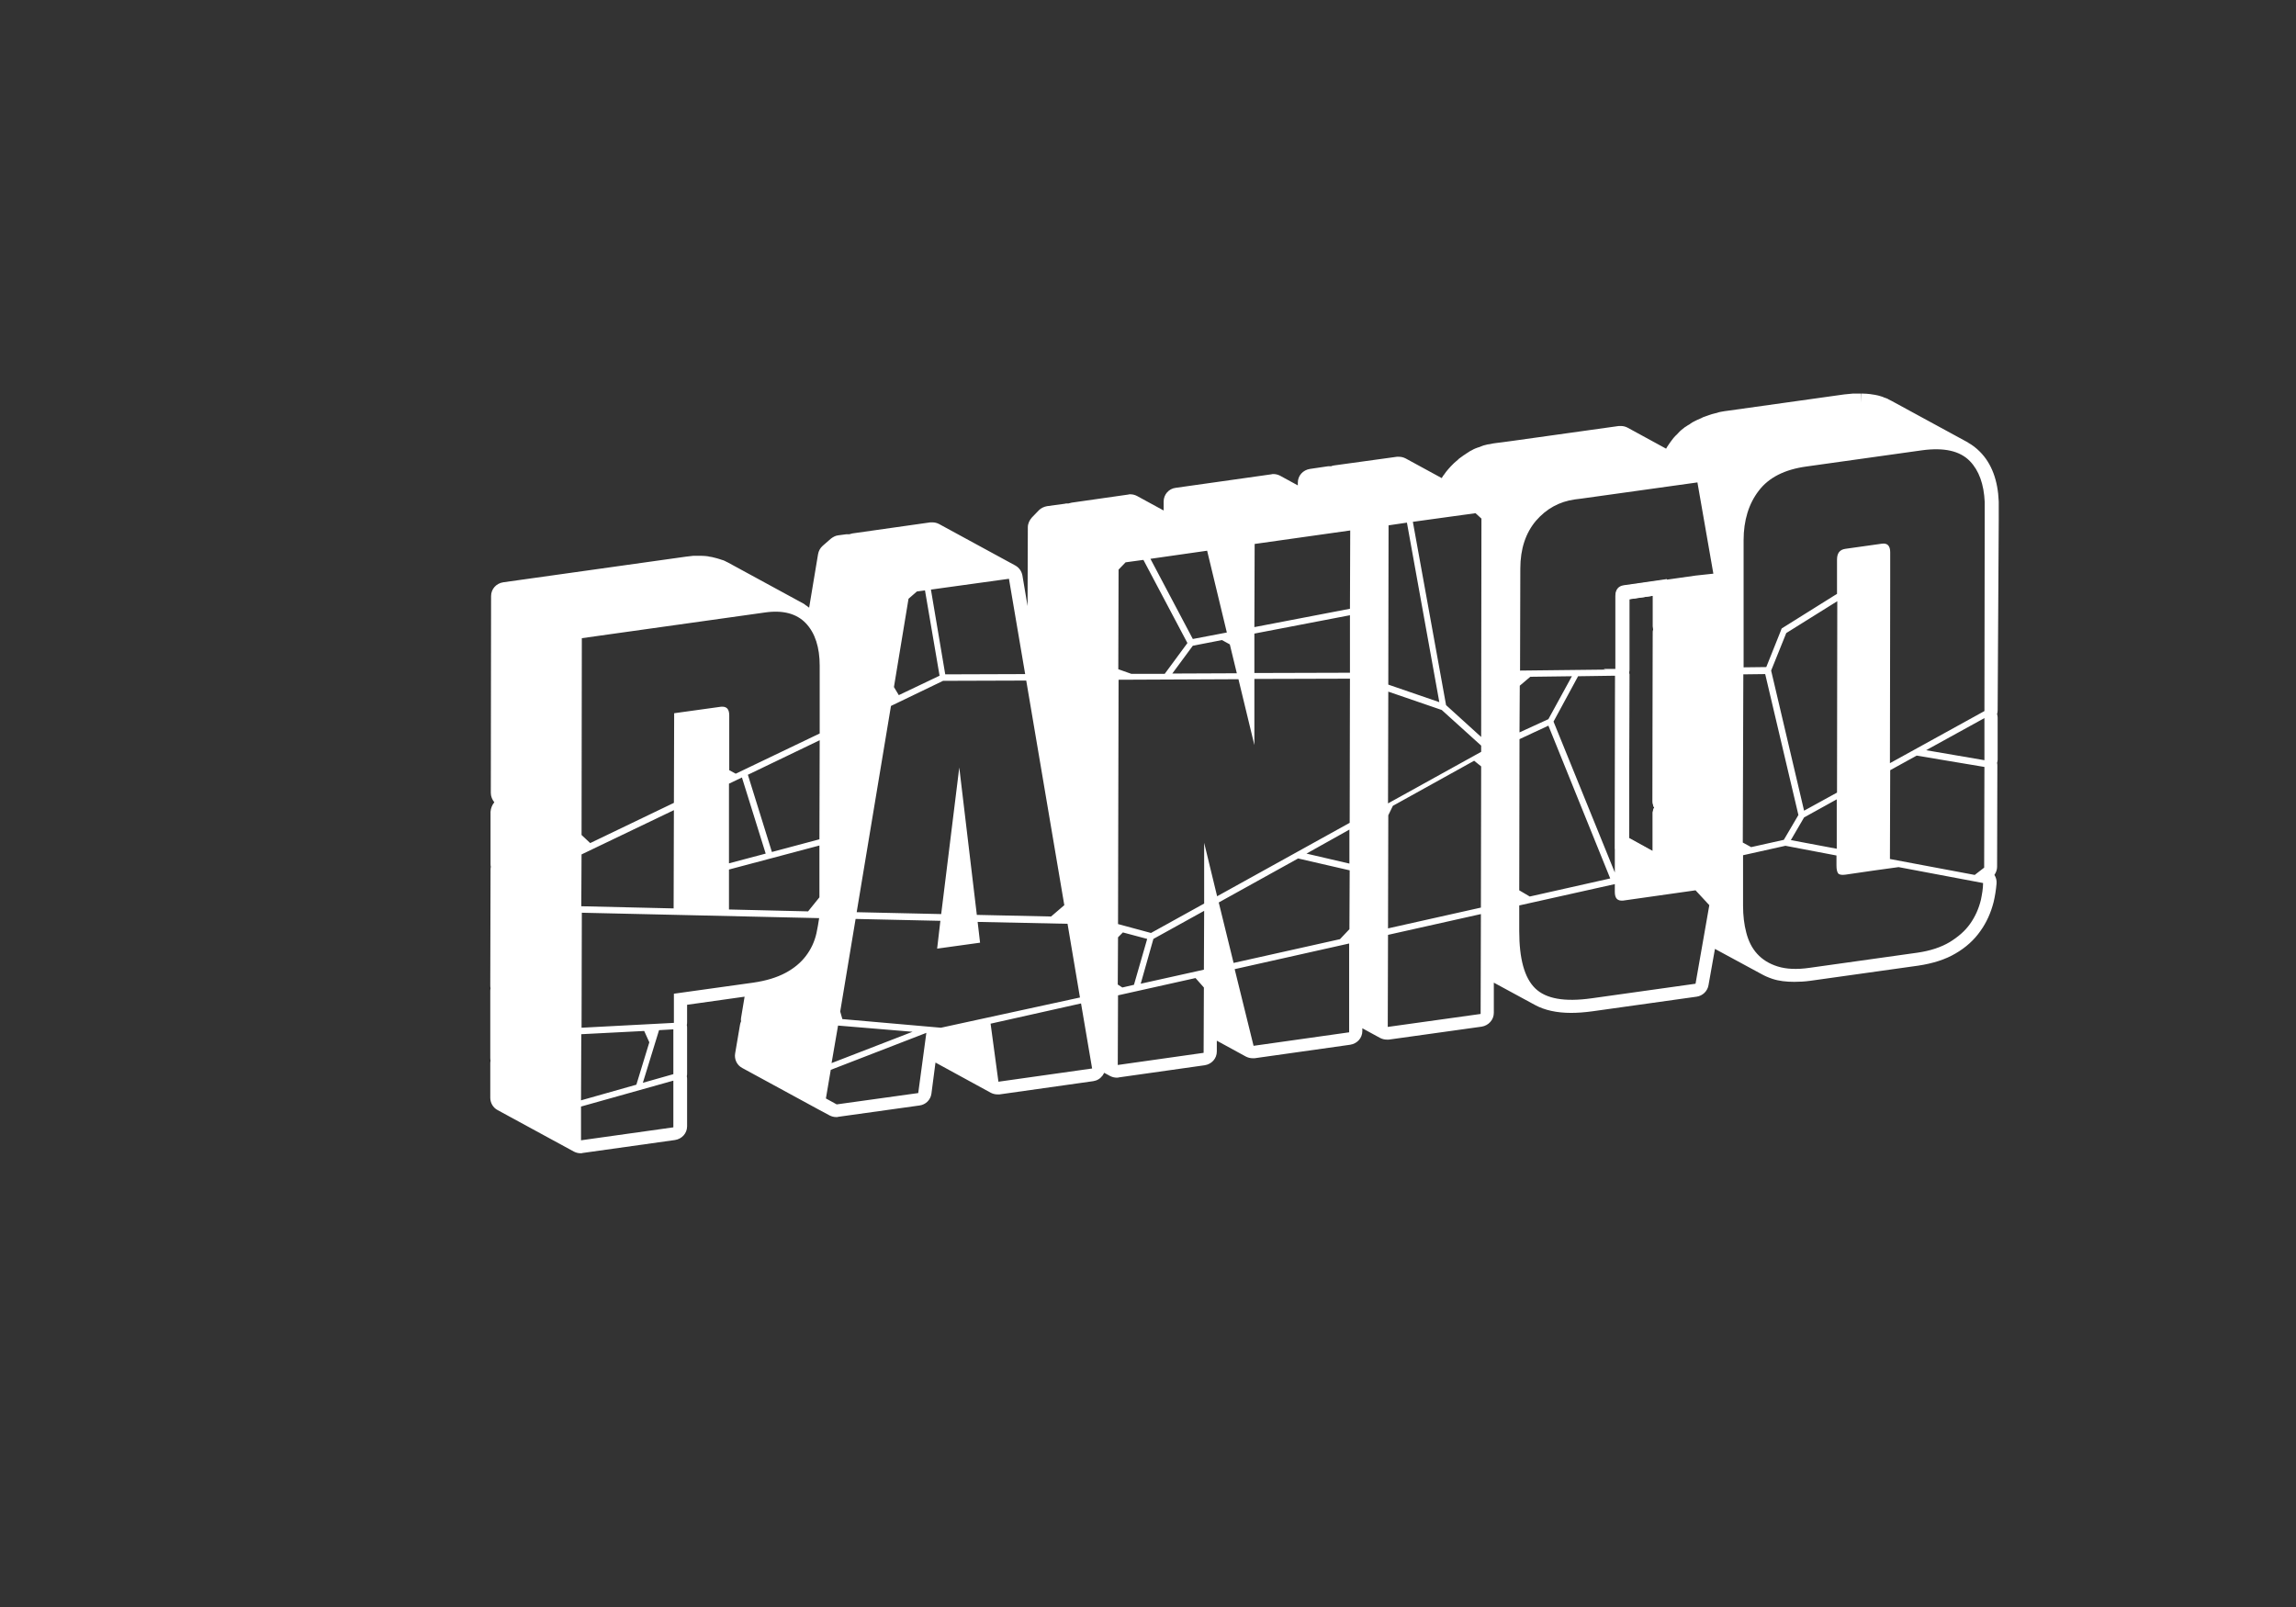 <?xml version="1.0" encoding="utf-8"?>
<!-- Generator: Adobe Illustrator 27.0.0, SVG Export Plug-In . SVG Version: 6.00 Build 0)  -->
<svg version="1.1" id="LOGO_x5F_P" xmlns="http://www.w3.org/2000/svg" xmlns:xlink="http://www.w3.org/1999/xlink" x="0px" y="0px"
	 viewBox="0 0 850.4 595.3" style="enable-background:new 0 0 850.4 595.3;" xml:space="preserve">
<rect x="0" y="0" width="850.4" height="595.3" fill="#333333" stroke="none"/>
<style type="text/css">
	.st0{fill:#FFFFFF;}
</style>
<g>
	<path class="st0" d="M617.3,301.5l6.2-1.4l-6.2-3.4l0.1-62.4l4.3-0.1l-4.3-2.4l0-9.7l0,0l0-7.6l-16,2.3c-2,0.3-3.1,1.6-3.1,4l0,27
		v0l-4.3,0l4.3,2.4l-0.1,64.3h0l1.5-0.2l17.8,9.7c-0.1-1.3-0.2-2.6-0.2-4L617.3,301.5z M612.4,299.6c-0.1,0.4-0.2,0.8-0.3,1.2
		c0,0.2,0,0.4,0,0.6l0,13.8l-8.7-4.8l0.1-60.1c0,0,0-0.1,0-0.1c0-0.2,0-0.3,0-0.5c0-0.2-0.1-0.4-0.1-0.6c0.1-0.4,0.1-0.8,0.1-1.2
		l0-26l8.7-1.2l0,1.6c0,0.1,0,0.3,0,0.4l0,9.3c0,0.4,0.1,0.8,0.1,1.2c-0.1,0.4-0.1,0.8-0.1,1.2l-0.1,62.4c0,0.8,0.2,1.7,0.6,2.4
		C612.6,299.3,612.5,299.5,612.4,299.6z"/>
	<g>
		<polygon class="st0" points="612.2,220.7 603.5,221.9 612.2,220.7 		"/>
		<path class="st0" d="M612.4,299.6c-0.1,0.4-0.2,0.8-0.3,1.2C612.2,300.4,612.3,300,612.4,299.6z"/>
		<path class="st0" d="M740.3,192.7l0-6.7c0,0,0-0.1,0-0.2c-0.3-7.8-2.6-14.1-7-18.5c-1.3-1.3-2.7-2.4-4.3-3.3c0,0,0,0,0,0
			c0,0-0.1,0-0.1-0.1l-28.3-15.4c-0.4-0.2-0.8-0.4-1.2-0.6l-0.1-0.1c-0.3-0.1-0.6-0.3-1-0.4c-0.3-0.1-0.7-0.2-1-0.4
			c-0.3-0.1-0.7-0.2-1-0.3c-0.2-0.1-0.5-0.1-0.7-0.2c-0.8-0.2-1.5-0.3-2.2-0.4c-0.3,0-0.4-0.1-0.6-0.1c-0.9-0.1-1.8-0.2-2.8-0.2
			h-0.5l-0.1,3.4l0-0.4l0-3h-0.4c-0.6,0-1.3,0-2,0c-0.3,0-0.6,0-0.8,0c-1.1,0.1-2.1,0.2-3.1,0.3l-42.8,6c-1,0.1-2.1,0.3-3.2,0.5
			c-0.3,0.1-0.5,0.1-0.8,0.2l-0.2,0.1c-0.7,0.2-1.4,0.3-2,0.5c-0.3,0.1-0.6,0.2-0.9,0.3l-0.3,0.1c-0.6,0.2-1.2,0.4-1.7,0.6
			c-0.3,0.1-0.6,0.2-0.9,0.4l-0.2,0.1c-0.5,0.2-1.1,0.5-1.6,0.7c-0.3,0.1-0.5,0.3-0.8,0.4c-0.6,0.3-1.2,0.6-1.7,1l-0.1,0.1
			c-0.2,0.1-0.4,0.3-0.7,0.4c-0.3,0.2-0.6,0.4-0.9,0.6l-0.2,0.1c-0.5,0.4-1,0.8-1.5,1.2c-0.3,0.3-0.7,0.6-1,1s-0.7,0.7-1,1
			c-0.5,0.5-1,1.1-1.5,1.8c-0.5,0.6-0.9,1.3-1.4,2l-0.2,0.3c-0.1,0.2-0.3,0.5-0.4,0.7l-14.3-7.8c-0.8-0.4-1.6-0.6-2.5-0.6
			c-0.2,0-0.5,0-0.7,0l-39.3,5.5l-3.7,0.5l-2.4,0.3c-0.8,0.1-1.5,0.2-2.3,0.4c-0.2,0-0.4,0.1-0.6,0.1l-0.2,0c-0.5,0.1-1,0.3-1.6,0.4
			c-0.3,0.1-0.6,0.2-0.8,0.3c-0.5,0.2-0.9,0.4-1.4,0.5c-0.3,0.1-0.5,0.2-0.8,0.3c-0.5,0.2-0.9,0.4-1.4,0.7l-0.2,0.1
			c-0.2,0.1-0.5,0.2-0.7,0.4c-0.5,0.3-0.9,0.6-1.4,0.9l-0.1,0.1c-0.2,0.1-0.3,0.2-0.5,0.3c-0.6,0.4-1.2,0.9-1.8,1.3l-0.3,0.3
			c-0.6,0.5-1,0.9-1.5,1.3l-0.4,0.4c-0.6,0.6-1.2,1.2-1.7,1.8c-0.6,0.7-1.2,1.4-1.7,2.2c0,0.1-0.1,0.2-0.2,0.2
			c-0.2,0.3-0.4,0.6-0.6,1l-13.4-7.3c-0.8-0.4-1.6-0.6-2.5-0.6c-0.2,0-0.5,0-0.7,0l-23.2,3.2c-0.4,0.1-0.8,0.1-1.1,0.3
			c-0.1,0-0.3,0-0.4,0c-0.2,0-0.5,0-0.7,0l-6.8,1c-2.6,0.4-4.5,2.5-4.5,5.1v1l-6.6-3.6c-0.8-0.4-1.6-0.6-2.5-0.6
			c-0.2,0-0.5,0-0.7,0.1l-35.4,5c-2.6,0.3-4.5,2.5-4.5,5.1l0,3.3l-9.9-5.4c-0.8-0.4-1.6-0.6-2.5-0.6c-0.2,0-0.5,0-0.7,0.1l-21,3
			c-0.4,0.1-0.8,0.2-1.2,0.3c-0.2,0-0.4,0-0.6,0c-0.2,0-0.5,0-0.7,0.1l-6.6,0.9c-1.1,0.2-2.2,0.7-3,1.5l-2.6,2.7
			c-0.9,1-1.5,2.3-1.5,3.6l-0.1,29.2l-1.9-11.3c-0.3-1.6-1.2-2.9-2.6-3.7l-28.3-15.4c-0.8-0.4-1.6-0.6-2.5-0.6c-0.2,0-0.5,0-0.7,0
			l-28.9,4.1c-0.4,0.1-0.8,0.2-1.1,0.3c-0.1,0-0.3,0-0.4,0c-0.2,0-0.5,0-0.7,0l-3,0.4c-1,0.1-1.9,0.6-2.7,1.2l-3.1,2.7
			c-0.9,0.8-1.5,1.9-1.7,3.1l-3.3,19.8c-0.1-0.1-0.3-0.2-0.4-0.3c-0.2-0.2-0.7-0.5-1-0.7l-0.1-0.1c-0.1-0.1-0.3-0.2-0.4-0.3
			l-28.3-15.4c-0.4-0.2-0.7-0.3-1-0.5c-0.4-0.2-0.7-0.3-1.1-0.4c-0.3-0.1-0.6-0.2-0.9-0.3c-0.3-0.1-0.6-0.2-1-0.3
			c-0.3-0.1-0.5-0.1-0.8-0.2c-0.6-0.2-1.3-0.3-1.9-0.4c-0.1,0-0.3,0-0.4-0.1c-0.8-0.1-1.5-0.2-2.4-0.2c-0.2,0-0.3,0-0.5,0h-0.6
			c-0.5,0-1,0-1.5,0c-0.3,0-0.5,0-0.7,0c-0.9,0.1-1.8,0.2-2.6,0.3l-67.7,9.5c-2.6,0.4-4.5,2.5-4.5,5.1l-0.1,72.9
			c0,1.3,0.5,2.5,1.3,3.5c-0.8,0.9-1.3,2.2-1.4,3.5l0,19.2c0,0.4,0,0.8,0.1,1.2c-0.1,0.4-0.1,0.8-0.1,1.2l-0.1,42.6
			c0,0.4,0,0.8,0.1,1.2c-0.1,0.4-0.1,0.8-0.1,1.2l0,24.4c0,0.4,0,0.8,0.1,1.2c-0.1,0.4-0.1,0.8-0.1,1.2l0,12.5c0,1.9,1,3.7,2.7,4.6
			l28.3,15.4c0.8,0.4,1.6,0.6,2.5,0.6c0.2,0,0.5,0,0.7-0.1l34.2-4.8c2.6-0.4,4.5-2.5,4.5-5.1l0-17.3c0-0.4,0-0.8-0.1-1.2
			c0.1-0.4,0.1-0.8,0.1-1.2l0-16.6c0-0.4,0-0.8-0.1-1.2c0.1-0.4,0.1-0.8,0.1-1.2l0-6.3l21.3-3l-1.3,7.8c-0.1,0.5-0.1,0.9,0,1.3
			c-0.2,0.4-0.3,0.8-0.4,1.3l-1.8,10.6c-0.4,2.2,0.7,4.4,2.6,5.4l28.3,15.4l4.1,2.2c0.8,0.4,1.6,0.6,2.5,0.6c0.2,0,0.5,0,0.7-0.1
			l30.1-4.2c2.3-0.3,4.1-2.1,4.4-4.4l1.5-11.5l20.5,11.2c0.8,0.4,1.6,0.6,2.5,0.6c0.2,0,0.5,0,0.7,0l34.7-4.9
			c1.4-0.2,2.6-0.9,3.5-2.1c0.2-0.3,0.4-0.7,0.6-1l2.2,1.2c0.8,0.4,1.6,0.6,2.5,0.6c0.2,0,0.5,0,0.7-0.1l31.8-4.5
			c2.6-0.4,4.5-2.5,4.5-5.1l0-4l10.8,5.9c0.8,0.4,1.6,0.6,2.5,0.6c0.2,0,0.5,0,0.7,0l35.4-5c2.6-0.4,4.5-2.5,4.5-5.1v-1l6.6,3.6
			c0.8,0.4,1.6,0.6,2.5,0.6c0.2,0,0.5,0,0.7,0l34.4-4.8c2.5-0.4,4.5-2.5,4.5-5.1l0-11.2l15.3,8.3l0,0c3.5,1.9,8,2.9,13.3,2.9
			c2.4,0,5.1-0.2,8-0.6l38.5-5.4c2.2-0.3,4-2,4.4-4.2l2.4-13.5l17,9.2l0,0c1.4,0.8,2.8,1.4,4.3,1.9c2.4,0.8,5.1,1.1,8.1,1.1
			c1.9,0,3.9-0.1,6-0.4l39.9-5.6c5.4-0.8,10.1-2.3,13.8-4.5c3.8-2.2,6.9-5,9.2-8.3c2.3-3.2,3.9-6.8,4.9-10.7
			c0.5-2.1,0.9-4.5,1.1-6.9c0.1-1.2-0.2-2.3-0.8-3.2c0.6-0.9,1-1.9,1-3l0.1-37.3c0-0.4,0-0.8-0.1-1.2c0.1-0.4,0.2-0.8,0.2-1.2
			l0-15.6c0-0.4-0.1-0.9-0.2-1.3c0.1-0.4,0.2-0.8,0.2-1.3L740.3,192.7z M215.4,316.5l34.2-16.4l-0.1,36.4l-34.2-0.8L215.4,316.5z
			 M215.3,383.1l23.3-1.2l1.9,4.2l-4.8,15.7l-20.5,5.8L215.3,383.1z M249.4,417.6l-34.2,4.8l0-12.5l34.2-9.6L249.4,417.6z
			 M249.4,397.9l-11.3,3.2l6-19.5l5.3-0.3L249.4,397.9z M302.4,345.7c-0.7,3.1-2,5.9-3.9,8.4c-1.9,2.5-4.4,4.6-7.6,6.3
			c-3.2,1.7-7.1,2.9-11.9,3.6l-29.4,4.1l0,10.8l-34.2,1.8l0.1-42.6l87.9,2C303.1,342,302.8,343.9,302.4,345.7z M303.5,332.4
			l-4.2,5.2l-29.3-0.7l0-6.3l0-8.5l33.5-8.9L303.5,332.4z M270,319.8l0-29.5l4.8-2.3l8.8,28.2L270,319.8z M303.5,310.9l-17.6,4.7
			l-8.9-28.6l26.6-12.8L303.5,310.9z M303.6,271.7l-31.1,14.9l-2.4-1.3l0-20.3c0-2.4-1-3.4-3.1-3.2l-17.3,2.4l-0.1,33.2l-31,14.9
			l-3.2-3l0.1-72.9l67.7-9.5c6.8-1,11.9,0.4,15.3,4c3.4,3.6,5.1,8.9,5.1,15.7L303.6,271.7z M373.7,214.4l6,35.3l-29.6,0.1l-5.3-31.4
			L373.7,214.4z M336.5,221.8l3.1-2.7l3-0.4l5.4,31.6l-15.1,7.2l-1.8-3L336.5,221.8z M330,261.5l19.3-9.3l30.8-0.1l14.1,83.2
			l-4.9,4.2l-27.5-0.6l-6.5-54.6l-6.7,54.3l-31.3-0.7L330,261.5z M310.4,379.9l27.6,2.3l-30,11.6L310.4,379.9z M340.1,404.9
			l-30.2,4.2l-4-2.2l1.8-10.6l35.4-13.7L340.1,404.9z M312,377.5l-0.8-2.8l5.7-34.3l31.4,0.7l-1.2,10.3l15.9-2.2l-0.9-7.7l33.3,0.7
			l4.6,27.3l-51.5,11.2L312,377.5z M369.8,400.7l-2.9-21.5l33.5-7.5l4.1,24.1L369.8,400.7z M458.1,249.4l-23.9,0.1l7.6-10.3
			l10.8-2.1l2.9,1.6L458.1,249.4z M447.1,204l7.3,30.3l-12.6,2.4L426.1,207L447.1,204z M414.3,211l2.6-2.7l6.6-0.9l16.3,30.8
			l-8.4,11.4l-12.4,0l-4.8-1.7L414.3,211z M414.1,347.2l1.8-1.8l9,2.4l-4.9,17l-4.3,1l-1.7-1.1L414.1,347.2z M445.8,390l-31.8,4.5
			l0.1-25.8l28.7-6.4l3.1,3.5L445.8,390z M445.9,359.2l-23.4,5.2l4.7-16.6l18.8-10.4L445.9,359.2z M499.7,382.4l-35.4,5l-7-28.4
			l42.4-9.5L499.7,382.4z M499.8,344.2l-3.5,3.7l-39.4,8.8l-5.5-22.4l29.4-16.3l19.1,4.4L499.8,344.2z M499.8,319.9l-15.9-3.7
			l15.9-8.9L499.8,319.9z M499.9,304.8l-49.1,27.2l-4.8-19.8l0,22.5l-19.7,10.9l-12.2-3.3l0.2-90.5l44.4-0.2l5.9,24.4l0-24.5
			l35.4-0.1L499.9,304.8z M500,249.2l-35.4,0.1l0-14.6l35.4-6.8L500,249.2z M500,225.5l-35.4,6.8l0.1-30.8l35.4-5L500,225.5z
			 M514.3,194.6l6.8-1l12,66.5l-18.9-6.5L514.3,194.6z M548.4,375.6l-34.4,4.8l0.1-34.1l34.4-7.7L548.4,375.6z M548.5,336.2
			l-34.4,7.7l0.1-41.9l1.7-3.5l30.1-16.7l2.6,2.1L548.5,336.2z M548.6,277l0,1.5l-34.5,19.1v-0.7l0.1-40.7L534,263l14.6,13.2V277z
			 M548.6,273l-13-11.8l-12.3-67.9l23.2-3.2l2.2,2L548.6,273z M562.9,254l3.9-3.3l15.4-0.2l-8.7,15.9l-10.7,4.9L562.9,254z
			 M612.2,220.7l0,1.6c0,0.1,0,0.3,0,0.4l0,9.3c0,0.4,0.1,0.8,0.1,1.2c-0.1,0.4-0.1,0.8-0.1,1.2l-0.1,62.4c0,0.8,0.2,1.7,0.6,2.4
			c-0.1,0.2-0.2,0.4-0.2,0.6c-0.1,0.4-0.2,0.8-0.3,1.2c0,0.2,0,0.4,0,0.6l0,13.8l-8.8-4.8l0.1-60.2v-0.1c0-0.2,0-0.3,0-0.5
			c0-0.2-0.1-0.4-0.1-0.6c0.1-0.4,0.1-0.8,0.1-1.2l0-26L612.2,220.7z M598.2,250.3l-0.1,64.3h0l0,8.6l-22.7-55.9l9.1-16.8
			L598.2,250.3z M562.8,273.8l10.7-5l22.9,56.6l-29.8,6.7l-3.9-2.3L562.8,273.8z M628,364.4l-38.5,5.4c-10,1.4-16.9,0.2-20.9-3.7
			c-4-3.9-5.9-11-5.9-21.2l0-9.5l35.4-7.9l0,2.9c0,2.4,1,3.4,3.1,3.2l26.8-3.8l5.1,5.5L628,364.4z M628.1,213.2l-10.6,1.5l-16,2.3
			c-2,0.3-3.1,1.6-3.1,4l0,27l-35.4,0.4l0.1-37.8c0-7.3,2-13.2,5.8-17.7c3.9-4.5,8.7-7.1,14.4-7.9l2.4-0.3l43-6l5.9,33.8
			L628.1,213.2z M645.7,249.8l8.1-0.1l12.3,52.2l-5.4,9.2l-12.1,2.7l-3.1-1.7L645.7,249.8z M668.2,300.3l-12.2-51.9l5.6-13.9
			l18.9-11.8l-0.1,70.9L668.2,300.3z M680.3,296.1l0,18.3l-17-3.2l4.9-8.4L680.3,296.1z M733.7,333.3c-0.8,3.3-2.1,6.2-4,8.9
			c-1.9,2.7-4.5,4.9-7.6,6.8c-3.2,1.9-7.1,3.2-11.9,3.9l-39.9,5.6c-4.8,0.7-8.7,0.5-11.9-0.5c-3.2-1-5.7-2.6-7.6-4.7
			c-1.9-2.1-3.2-4.7-4-7.8c-0.8-3-1.2-6.4-1.2-10l0-18.7l15.7-3.5l18.9,3.6l0,3.7c0,1.4,0.2,2.3,0.6,2.9c0.4,0.5,1.3,0.7,2.7,0.5
			l10.3-1.5l9.4-1.3l31.3,5.9C734.5,329.2,734.1,331.3,733.7,333.3z M734.9,321.4l-3.5,2.7l-31.4-5.9l0-0.2l0.1-32.7l9.8-5.4
			l25.1,4.2L734.9,321.4z M735,281.6l-21.6-3.7L735,266L735,281.6z M735,263.4L700,282.7l0.1-68.6l0-9.5c0-2.4-1-3.5-3.1-3.2
			l-13.5,1.9c-2.1,0.3-3.1,1.6-3.1,4l0,12.7l-1,0.6l-19.5,12.2l-0.5,1.3l-5.2,13l-8.4,0.1l0-7.6h0l0-18.2l0,0l0-5.9l0-15.4
			c0-7.3,1.9-13.5,5.6-18.3c3.7-4.9,9.6-7.9,17.7-9l42.8-6c8.1-1.1,14,0.2,17.7,4c3.4,3.5,5.2,8.6,5.5,15.1l0,6.7L735,263.4z"/>
	</g>
	<g>
		<polygon class="st0" points="598.2,250.3 598.1,314.6 598.1,314.6 		"/>
	</g>
</g>
</svg>
